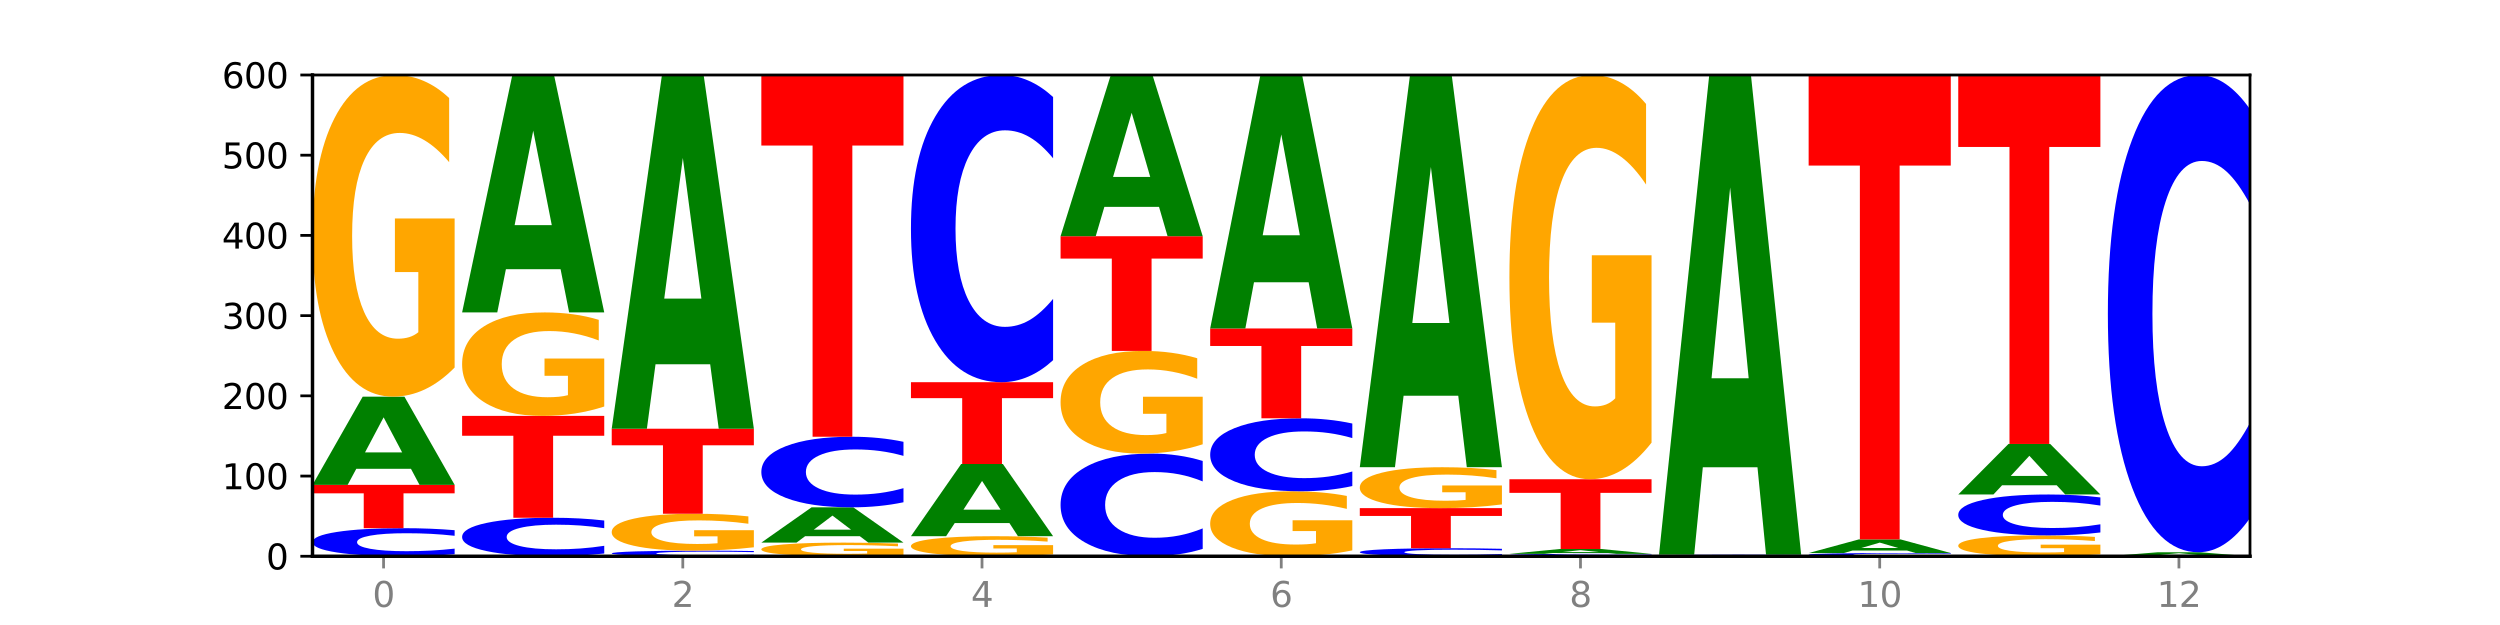 <?xml version="1.0" encoding="utf-8" standalone="no"?>
<!DOCTYPE svg PUBLIC "-//W3C//DTD SVG 1.1//EN"
  "http://www.w3.org/Graphics/SVG/1.1/DTD/svg11.dtd">
<svg xmlns:xlink="http://www.w3.org/1999/xlink" width="720pt" height="180pt" viewBox="0 0 720 180" xmlns="http://www.w3.org/2000/svg" version="1.1">
 <defs>
  <style type="text/css">*{stroke-linejoin: round; stroke-linecap: butt}</style>
 </defs>
 <g id="figure_1">
  <g id="patch_1">
   <path d="M 0 180 
L 720 180 
L 720 0 
L 0 0 
z
" style="fill: #ffffff"/>
  </g>
  <g id="axes_1">
   <g id="patch_2">
    <path d="M 90 160.2 
L 648 160.2 
L 648 21.6 
L 90 21.6 
z
" style="fill: #ffffff"/>
   </g>
   <g id="line2d_1">
    <path d="M 90 160.2 
L 648 160.2 
" clip-path="url(#pc4119dc990)" style="fill: none; stroke: #000000; stroke-width: 0.5; stroke-linecap: square"/>
   </g>
   <g id="patch_3">
    <path d="M 130.934 159.62 
Q 127.51 159.908 123.808 160.053 
Q 120.105 160.2 116.073 160.2 
Q 104.047 160.2 97.024 159.111 
Q 90 158.022 90 156.16 
Q 90 154.291 97.024 153.204 
Q 104.047 152.115 116.073 152.115 
Q 120.105 152.115 123.808 152.262 
Q 127.51 152.407 130.934 152.695 
L 130.934 154.306 
Q 127.479 153.925 124.127 153.748 
Q 120.776 153.571 117.073 153.571 
Q 110.431 153.571 106.625 154.261 
Q 102.83 154.949 102.83 156.16 
Q 102.83 157.366 106.625 158.056 
Q 110.431 158.744 117.073 158.744 
Q 120.776 158.744 124.127 158.567 
Q 127.479 158.388 130.934 158.007 
L 130.934 159.62 
z
" clip-path="url(#pc4119dc990)" style="fill: #0000ff"/>
   </g>
   <g id="patch_4">
    <path d="M 90 139.641 
L 130.934 139.641 
L 130.934 142.074 
L 116.208 142.074 
L 116.208 152.115 
L 104.755 152.115 
L 104.755 142.074 
L 90 142.074 
L 90 139.641 
z
" clip-path="url(#pc4119dc990)" style="fill: #ff0000"/>
   </g>
   <g id="patch_5">
    <path d="M 118.355 135.012 
L 102.613 135.012 
L 100.127 139.641 
L 90 139.641 
L 104.462 114.231 
L 116.472 114.231 
L 130.934 139.641 
L 120.816 139.641 
L 118.355 135.012 
z
M 105.123 130.296 
L 115.819 130.296 
L 110.48 120.189 
L 105.123 130.296 
z
" clip-path="url(#pc4119dc990)" style="fill: #008000"/>
   </g>
   <g id="patch_6">
    <path d="M 130.934 105.85 
Q 126.806 110.041 122.366 112.145 
Q 117.926 114.231 113.192 114.231 
Q 102.495 114.231 96.247 101.755 
Q 90 89.279 90 67.944 
Q 90 46.36 96.358 33.98 
Q 102.724 21.6 113.797 21.6 
Q 118.063 21.6 121.971 23.284 
Q 125.889 24.949 129.356 28.24 
L 129.356 46.705 
Q 125.779 42.476 122.237 40.39 
Q 118.696 38.285 115.137 38.285 
Q 108.55 38.285 104.981 45.978 
Q 101.412 53.651 101.412 67.944 
Q 101.412 82.104 104.853 89.834 
Q 108.293 97.546 114.623 97.546 
Q 116.348 97.546 117.825 97.105 
Q 119.302 96.646 120.476 95.689 
L 120.476 78.353 
L 113.733 78.353 
L 113.733 62.912 
L 130.934 62.912 
L 130.934 105.85 
z
" clip-path="url(#pc4119dc990)" style="fill: #ffa600"/>
   </g>
   <g id="patch_7">
    <path d="M 174.023 159.405 
Q 170.599 159.799 166.897 159.998 
Q 163.194 160.2 159.161 160.2 
Q 147.136 160.2 140.112 158.707 
Q 133.089 157.213 133.089 154.659 
Q 133.089 152.096 140.112 150.605 
Q 147.136 149.112 159.161 149.112 
Q 163.194 149.112 166.897 149.314 
Q 170.599 149.513 174.023 149.907 
L 174.023 152.117 
Q 170.568 151.595 167.216 151.352 
Q 163.864 151.109 160.162 151.109 
Q 153.52 151.109 149.714 152.055 
Q 145.919 152.999 145.919 154.659 
Q 145.919 156.313 149.714 157.259 
Q 153.52 158.203 160.162 158.203 
Q 163.864 158.203 167.216 157.96 
Q 170.568 157.715 174.023 157.193 
L 174.023 159.405 
z
" clip-path="url(#pc4119dc990)" style="fill: #0000ff"/>
   </g>
   <g id="patch_8">
    <path d="M 133.089 119.775 
L 174.023 119.775 
L 174.023 125.497 
L 159.296 125.497 
L 159.296 149.112 
L 147.844 149.112 
L 147.844 125.497 
L 133.089 125.497 
L 133.089 119.775 
z
" clip-path="url(#pc4119dc990)" style="fill: #ff0000"/>
   </g>
   <g id="patch_9">
    <path d="M 174.023 117.079 
Q 169.895 118.427 165.455 119.104 
Q 161.014 119.775 156.281 119.775 
Q 145.584 119.775 139.336 115.762 
Q 133.089 111.748 133.089 104.885 
Q 133.089 97.941 139.446 93.959 
Q 145.813 89.976 156.886 89.976 
Q 161.152 89.976 165.06 90.518 
Q 168.977 91.053 172.445 92.112 
L 172.445 98.052 
Q 168.867 96.692 165.326 96.021 
Q 161.785 95.344 158.226 95.344 
Q 151.639 95.344 148.07 97.818 
Q 144.501 100.287 144.501 104.885 
Q 144.501 109.44 147.941 111.927 
Q 151.382 114.407 157.712 114.407 
Q 159.437 114.407 160.914 114.266 
Q 162.391 114.118 163.565 113.81 
L 163.565 108.233 
L 156.822 108.233 
L 156.822 103.266 
L 174.023 103.266 
L 174.023 117.079 
z
" clip-path="url(#pc4119dc990)" style="fill: #ffa600"/>
   </g>
   <g id="patch_10">
    <path d="M 161.444 77.52 
L 145.701 77.52 
L 143.216 89.976 
L 133.089 89.976 
L 147.551 21.6 
L 159.561 21.6 
L 174.023 89.976 
L 163.905 89.976 
L 161.444 77.52 
z
M 148.212 64.83 
L 158.908 64.83 
L 153.569 37.632 
L 148.212 64.83 
z
" clip-path="url(#pc4119dc990)" style="fill: #008000"/>
   </g>
   <g id="patch_11">
    <path d="M 217.112 160.084 
Q 213.688 160.142 209.985 160.171 
Q 206.283 160.2 202.25 160.2 
Q 190.225 160.2 183.201 159.982 
Q 176.178 159.764 176.178 159.392 
Q 176.178 159.018 183.201 158.801 
Q 190.225 158.583 202.25 158.583 
Q 206.283 158.583 209.985 158.612 
Q 213.688 158.641 217.112 158.699 
L 217.112 159.021 
Q 213.657 158.945 210.305 158.91 
Q 206.953 158.874 203.251 158.874 
Q 196.609 158.874 192.803 159.012 
Q 189.008 159.15 189.008 159.392 
Q 189.008 159.633 192.803 159.771 
Q 196.609 159.909 203.251 159.909 
Q 206.953 159.909 210.305 159.873 
Q 213.657 159.838 217.112 159.761 
L 217.112 160.084 
z
" clip-path="url(#pc4119dc990)" style="fill: #0000ff"/>
   </g>
   <g id="patch_12">
    <path d="M 217.112 157.622 
Q 212.984 158.102 208.543 158.344 
Q 204.103 158.583 199.369 158.583 
Q 188.673 158.583 182.425 157.152 
Q 176.178 155.721 176.178 153.273 
Q 176.178 150.797 182.535 149.377 
Q 188.902 147.957 199.975 147.957 
Q 204.241 147.957 208.149 148.15 
Q 212.066 148.341 215.534 148.719 
L 215.534 150.837 
Q 211.956 150.352 208.415 150.112 
Q 204.874 149.871 201.314 149.871 
Q 194.727 149.871 191.159 150.753 
Q 187.59 151.634 187.59 153.273 
Q 187.59 154.898 191.03 155.784 
Q 194.471 156.669 200.801 156.669 
Q 202.525 156.669 204.002 156.618 
Q 205.479 156.566 206.654 156.456 
L 206.654 154.467 
L 199.911 154.467 
L 199.911 152.696 
L 217.112 152.696 
L 217.112 157.622 
z
" clip-path="url(#pc4119dc990)" style="fill: #ffa600"/>
   </g>
   <g id="patch_13">
    <path d="M 176.178 123.471 
L 217.112 123.471 
L 217.112 128.246 
L 202.385 128.246 
L 202.385 147.957 
L 190.933 147.957 
L 190.933 128.246 
L 176.178 128.246 
L 176.178 123.471 
z
" clip-path="url(#pc4119dc990)" style="fill: #ff0000"/>
   </g>
   <g id="patch_14">
    <path d="M 204.533 104.913 
L 188.79 104.913 
L 186.304 123.471 
L 176.178 123.471 
L 190.64 21.6 
L 202.65 21.6 
L 217.112 123.471 
L 206.993 123.471 
L 204.533 104.913 
z
M 191.301 86.006 
L 201.997 86.006 
L 196.657 45.485 
L 191.301 86.006 
z
" clip-path="url(#pc4119dc990)" style="fill: #008000"/>
   </g>
   <g id="patch_15">
    <path d="M 260.201 159.845 
Q 256.072 160.022 251.632 160.112 
Q 247.192 160.2 242.458 160.2 
Q 231.761 160.2 225.514 159.671 
Q 219.266 159.142 219.266 158.238 
Q 219.266 157.323 225.624 156.798 
Q 231.991 156.273 243.064 156.273 
Q 247.33 156.273 251.238 156.344 
Q 255.155 156.415 258.623 156.554 
L 258.623 157.337 
Q 255.045 157.158 251.504 157.07 
Q 247.963 156.98 244.403 156.98 
Q 237.816 156.98 234.248 157.306 
Q 230.679 157.632 230.679 158.238 
Q 230.679 158.838 234.119 159.166 
Q 237.559 159.493 243.889 159.493 
Q 245.614 159.493 247.091 159.474 
Q 248.568 159.455 249.742 159.414 
L 249.742 158.679 
L 243 158.679 
L 243 158.024 
L 260.201 158.024 
L 260.201 159.845 
z
" clip-path="url(#pc4119dc990)" style="fill: #ffa600"/>
   </g>
   <g id="patch_16">
    <path d="M 247.622 154.421 
L 231.879 154.421 
L 229.393 156.273 
L 219.266 156.273 
L 233.729 146.109 
L 245.739 146.109 
L 260.201 156.273 
L 250.082 156.273 
L 247.622 154.421 
z
M 234.39 152.535 
L 245.086 152.535 
L 239.746 148.492 
L 234.39 152.535 
z
" clip-path="url(#pc4119dc990)" style="fill: #008000"/>
   </g>
   <g id="patch_17">
    <path d="M 260.201 144.652 
Q 256.777 145.374 253.074 145.739 
Q 249.372 146.109 245.339 146.109 
Q 233.313 146.109 226.29 143.371 
Q 219.266 140.633 219.266 135.951 
Q 219.266 131.252 226.29 128.519 
Q 233.313 125.781 245.339 125.781 
Q 249.372 125.781 253.074 126.151 
Q 256.777 126.516 260.201 127.238 
L 260.201 131.29 
Q 256.746 130.333 253.394 129.888 
Q 250.042 129.443 246.339 129.443 
Q 239.697 129.443 235.892 131.177 
Q 232.096 132.907 232.096 135.951 
Q 232.096 138.983 235.892 140.717 
Q 239.697 142.447 246.339 142.447 
Q 250.042 142.447 253.394 142.002 
Q 256.746 141.553 260.201 140.596 
L 260.201 144.652 
z
" clip-path="url(#pc4119dc990)" style="fill: #0000ff"/>
   </g>
   <g id="patch_18">
    <path d="M 219.266 21.6 
L 260.201 21.6 
L 260.201 41.918 
L 245.474 41.918 
L 245.474 125.781 
L 234.022 125.781 
L 234.022 41.918 
L 219.266 41.918 
L 219.266 21.6 
z
" clip-path="url(#pc4119dc990)" style="fill: #ff0000"/>
   </g>
   <g id="patch_19">
    <path d="M 303.29 159.677 
Q 299.161 159.939 294.721 160.07 
Q 290.281 160.2 285.547 160.2 
Q 274.85 160.2 268.603 159.422 
Q 262.355 158.644 262.355 157.314 
Q 262.355 155.969 268.713 155.197 
Q 275.08 154.425 286.153 154.425 
Q 290.418 154.425 294.327 154.53 
Q 298.244 154.634 301.712 154.839 
L 301.712 155.99 
Q 298.134 155.726 294.593 155.596 
Q 291.051 155.465 287.492 155.465 
Q 280.905 155.465 277.336 155.945 
Q 273.768 156.423 273.768 157.314 
Q 273.768 158.197 277.208 158.679 
Q 280.648 159.16 286.978 159.16 
Q 288.703 159.16 290.18 159.132 
Q 291.657 159.104 292.831 159.044 
L 292.831 157.963 
L 286.088 157.963 
L 286.088 157.001 
L 303.29 157.001 
L 303.29 159.677 
z
" clip-path="url(#pc4119dc990)" style="fill: #ffa600"/>
   </g>
   <g id="patch_20">
    <path d="M 290.71 150.638 
L 274.968 150.638 
L 272.482 154.425 
L 262.355 154.425 
L 276.817 133.635 
L 288.827 133.635 
L 303.29 154.425 
L 293.171 154.425 
L 290.71 150.638 
z
M 277.479 146.779 
L 288.175 146.779 
L 282.835 138.509 
L 277.479 146.779 
z
" clip-path="url(#pc4119dc990)" style="fill: #008000"/>
   </g>
   <g id="patch_21">
    <path d="M 262.355 110.073 
L 303.29 110.073 
L 303.29 114.668 
L 288.563 114.668 
L 288.563 133.635 
L 277.111 133.635 
L 277.111 114.668 
L 262.355 114.668 
L 262.355 110.073 
z
" clip-path="url(#pc4119dc990)" style="fill: #ff0000"/>
   </g>
   <g id="patch_22">
    <path d="M 303.29 103.731 
Q 299.865 106.875 296.163 108.465 
Q 292.46 110.073 288.428 110.073 
Q 276.402 110.073 269.379 98.157 
Q 262.355 86.241 262.355 65.864 
Q 262.355 45.413 269.379 33.516 
Q 276.402 21.6 288.428 21.6 
Q 292.46 21.6 296.163 23.208 
Q 299.865 24.798 303.29 27.942 
L 303.29 45.578 
Q 299.835 41.411 296.483 39.474 
Q 293.131 37.536 289.428 37.536 
Q 282.786 37.536 278.981 45.084 
Q 275.185 52.614 275.185 65.864 
Q 275.185 79.059 278.981 86.607 
Q 282.786 94.137 289.428 94.137 
Q 293.131 94.137 296.483 92.199 
Q 299.835 90.244 303.29 86.077 
L 303.29 103.731 
z
" clip-path="url(#pc4119dc990)" style="fill: #0000ff"/>
   </g>
   <g id="patch_23">
    <path d="M 346.378 158.081 
Q 342.954 159.131 339.252 159.663 
Q 335.549 160.2 331.517 160.2 
Q 319.491 160.2 312.468 156.218 
Q 305.444 152.235 305.444 145.425 
Q 305.444 138.591 312.468 134.614 
Q 319.491 130.632 331.517 130.632 
Q 335.549 130.632 339.252 131.169 
Q 342.954 131.701 346.378 132.751 
L 346.378 138.645 
Q 342.923 137.253 339.571 136.605 
Q 336.22 135.958 332.517 135.958 
Q 325.875 135.958 322.069 138.481 
Q 318.274 140.997 318.274 145.425 
Q 318.274 149.835 322.069 152.358 
Q 325.875 154.874 332.517 154.874 
Q 336.22 154.874 339.571 154.227 
Q 342.923 153.573 346.378 152.18 
L 346.378 158.081 
z
" clip-path="url(#pc4119dc990)" style="fill: #0000ff"/>
   </g>
   <g id="patch_24">
    <path d="M 346.378 127.957 
Q 342.25 129.294 337.81 129.966 
Q 333.37 130.632 328.636 130.632 
Q 317.939 130.632 311.692 126.65 
Q 305.444 122.667 305.444 115.857 
Q 305.444 108.968 311.802 105.016 
Q 318.168 101.064 329.241 101.064 
Q 333.507 101.064 337.415 101.601 
Q 341.333 102.133 344.8 103.183 
L 344.8 109.077 
Q 341.223 107.728 337.681 107.062 
Q 334.14 106.39 330.581 106.39 
Q 323.994 106.39 320.425 108.845 
Q 316.856 111.295 316.856 115.857 
Q 316.856 120.377 320.297 122.845 
Q 323.737 125.306 330.067 125.306 
Q 331.792 125.306 333.269 125.165 
Q 334.746 125.019 335.92 124.714 
L 335.92 119.18 
L 329.177 119.18 
L 329.177 114.251 
L 346.378 114.251 
L 346.378 127.957 
z
" clip-path="url(#pc4119dc990)" style="fill: #ffa600"/>
   </g>
   <g id="patch_25">
    <path d="M 305.444 68.031 
L 346.378 68.031 
L 346.378 74.473 
L 331.652 74.473 
L 331.652 101.064 
L 320.199 101.064 
L 320.199 74.473 
L 305.444 74.473 
L 305.444 68.031 
z
" clip-path="url(#pc4119dc990)" style="fill: #ff0000"/>
   </g>
   <g id="patch_26">
    <path d="M 333.799 59.573 
L 318.057 59.573 
L 315.571 68.031 
L 305.444 68.031 
L 319.906 21.6 
L 331.916 21.6 
L 346.378 68.031 
L 336.26 68.031 
L 333.799 59.573 
z
M 320.567 50.955 
L 331.263 50.955 
L 325.924 32.486 
L 320.567 50.955 
z
" clip-path="url(#pc4119dc990)" style="fill: #008000"/>
   </g>
   <g id="patch_27">
    <path d="M 389.467 158.507 
Q 385.339 159.354 380.899 159.779 
Q 376.458 160.2 371.725 160.2 
Q 361.028 160.2 354.78 157.68 
Q 348.533 155.16 348.533 150.85 
Q 348.533 146.49 354.89 143.99 
Q 361.257 141.489 372.33 141.489 
Q 376.596 141.489 380.504 141.829 
Q 384.421 142.165 387.889 142.83 
L 387.889 146.56 
Q 384.311 145.706 380.77 145.285 
Q 377.229 144.859 373.67 144.859 
Q 367.083 144.859 363.514 146.413 
Q 359.945 147.963 359.945 150.85 
Q 359.945 153.71 363.386 155.272 
Q 366.826 156.83 373.156 156.83 
Q 374.881 156.83 376.358 156.741 
Q 377.835 156.648 379.009 156.455 
L 379.009 152.953 
L 372.266 152.953 
L 372.266 149.834 
L 389.467 149.834 
L 389.467 158.507 
z
" clip-path="url(#pc4119dc990)" style="fill: #ffa600"/>
   </g>
   <g id="patch_28">
    <path d="M 389.467 139.982 
Q 386.043 140.729 382.341 141.107 
Q 378.638 141.489 374.605 141.489 
Q 362.58 141.489 355.556 138.658 
Q 348.533 135.827 348.533 130.985 
Q 348.533 126.126 355.556 123.299 
Q 362.58 120.468 374.605 120.468 
Q 378.638 120.468 382.341 120.85 
Q 386.043 121.228 389.467 121.975 
L 389.467 126.165 
Q 386.012 125.175 382.66 124.715 
Q 379.308 124.254 375.606 124.254 
Q 368.964 124.254 365.158 126.048 
Q 361.363 127.837 361.363 130.985 
Q 361.363 134.12 365.158 135.914 
Q 368.964 137.703 375.606 137.703 
Q 379.308 137.703 382.66 137.242 
Q 386.012 136.778 389.467 135.788 
L 389.467 139.982 
z
" clip-path="url(#pc4119dc990)" style="fill: #0000ff"/>
   </g>
   <g id="patch_29">
    <path d="M 348.533 94.596 
L 389.467 94.596 
L 389.467 99.642 
L 374.74 99.642 
L 374.74 120.468 
L 363.288 120.468 
L 363.288 99.642 
L 348.533 99.642 
L 348.533 94.596 
z
" clip-path="url(#pc4119dc990)" style="fill: #ff0000"/>
   </g>
   <g id="patch_30">
    <path d="M 376.888 81.298 
L 361.145 81.298 
L 358.66 94.596 
L 348.533 94.596 
L 362.995 21.6 
L 375.005 21.6 
L 389.467 94.596 
L 379.349 94.596 
L 376.888 81.298 
z
M 363.656 67.75 
L 374.352 67.75 
L 369.013 38.715 
L 363.656 67.75 
z
" clip-path="url(#pc4119dc990)" style="fill: #008000"/>
   </g>
   <g id="patch_31">
    <path d="M 432.556 160.034 
Q 429.132 160.116 425.429 160.158 
Q 421.727 160.2 417.694 160.2 
Q 405.669 160.2 398.645 159.889 
Q 391.622 159.578 391.622 159.046 
Q 391.622 158.512 398.645 158.201 
Q 405.669 157.89 417.694 157.89 
Q 421.727 157.89 425.429 157.932 
Q 429.132 157.974 432.556 158.056 
L 432.556 158.516 
Q 429.101 158.407 425.749 158.357 
Q 422.397 158.306 418.695 158.306 
Q 412.053 158.306 408.247 158.503 
Q 404.452 158.7 404.452 159.046 
Q 404.452 159.39 408.247 159.587 
Q 412.053 159.784 418.695 159.784 
Q 422.397 159.784 425.749 159.733 
Q 429.101 159.682 432.556 159.573 
L 432.556 160.034 
z
" clip-path="url(#pc4119dc990)" style="fill: #0000ff"/>
   </g>
   <g id="patch_32">
    <path d="M 391.622 146.34 
L 432.556 146.34 
L 432.556 148.593 
L 417.829 148.593 
L 417.829 157.89 
L 406.377 157.89 
L 406.377 148.593 
L 391.622 148.593 
L 391.622 146.34 
z
" clip-path="url(#pc4119dc990)" style="fill: #ff0000"/>
   </g>
   <g id="patch_33">
    <path d="M 432.556 145.274 
Q 428.428 145.807 423.987 146.075 
Q 419.547 146.34 414.813 146.34 
Q 404.117 146.34 397.869 144.753 
Q 391.622 143.167 391.622 140.453 
Q 391.622 137.708 397.979 136.134 
Q 404.346 134.559 415.419 134.559 
Q 419.685 134.559 423.593 134.773 
Q 427.51 134.985 430.978 135.403 
L 430.978 137.752 
Q 427.4 137.214 423.859 136.949 
Q 420.318 136.681 416.758 136.681 
Q 410.171 136.681 406.603 137.659 
Q 403.034 138.635 403.034 140.453 
Q 403.034 142.254 406.474 143.237 
Q 409.915 144.218 416.245 144.218 
Q 417.969 144.218 419.446 144.162 
Q 420.923 144.104 422.098 143.982 
L 422.098 141.777 
L 415.355 141.777 
L 415.355 139.813 
L 432.556 139.813 
L 432.556 145.274 
z
" clip-path="url(#pc4119dc990)" style="fill: #ffa600"/>
   </g>
   <g id="patch_34">
    <path d="M 419.977 113.981 
L 404.234 113.981 
L 401.749 134.559 
L 391.622 134.559 
L 406.084 21.6 
L 418.094 21.6 
L 432.556 134.559 
L 422.437 134.559 
L 419.977 113.981 
z
M 406.745 93.016 
L 417.441 93.016 
L 412.101 48.085 
L 406.745 93.016 
z
" clip-path="url(#pc4119dc990)" style="fill: #008000"/>
   </g>
   <g id="patch_35">
    <path d="M 475.645 160.15 
Q 472.221 160.175 468.518 160.187 
Q 464.816 160.2 460.783 160.2 
Q 448.757 160.2 441.734 160.107 
Q 434.71 160.013 434.71 159.854 
Q 434.71 159.694 441.734 159.6 
Q 448.757 159.507 460.783 159.507 
Q 464.816 159.507 468.518 159.52 
Q 472.221 159.532 475.645 159.557 
L 475.645 159.695 
Q 472.19 159.662 468.838 159.647 
Q 465.486 159.632 461.783 159.632 
Q 455.142 159.632 451.336 159.691 
Q 447.54 159.75 447.54 159.854 
Q 447.54 159.957 451.336 160.016 
Q 455.142 160.075 461.783 160.075 
Q 465.486 160.075 468.838 160.06 
Q 472.19 160.045 475.645 160.012 
L 475.645 160.15 
z
" clip-path="url(#pc4119dc990)" style="fill: #0000ff"/>
   </g>
   <g id="patch_36">
    <path d="M 463.066 159.255 
L 447.323 159.255 
L 444.837 159.507 
L 434.71 159.507 
L 449.173 158.121 
L 461.183 158.121 
L 475.645 159.507 
L 465.526 159.507 
L 463.066 159.255 
z
M 449.834 158.997 
L 460.53 158.997 
L 455.19 158.446 
L 449.834 158.997 
z
" clip-path="url(#pc4119dc990)" style="fill: #008000"/>
   </g>
   <g id="patch_37">
    <path d="M 434.71 138.024 
L 475.645 138.024 
L 475.645 141.943 
L 460.918 141.943 
L 460.918 158.121 
L 449.466 158.121 
L 449.466 141.943 
L 434.71 141.943 
L 434.71 138.024 
z
" clip-path="url(#pc4119dc990)" style="fill: #ff0000"/>
   </g>
   <g id="patch_38">
    <path d="M 475.645 127.49 
Q 471.516 132.757 467.076 135.403 
Q 462.636 138.024 457.902 138.024 
Q 447.205 138.024 440.958 122.344 
Q 434.71 106.663 434.71 79.848 
Q 434.71 52.72 441.068 37.16 
Q 447.435 21.6 458.508 21.6 
Q 462.774 21.6 466.682 23.716 
Q 470.599 25.809 474.067 29.945 
L 474.067 53.153 
Q 470.489 47.838 466.948 45.217 
Q 463.407 42.571 459.847 42.571 
Q 453.26 42.571 449.692 52.239 
Q 446.123 61.883 446.123 79.848 
Q 446.123 97.645 449.563 107.361 
Q 453.003 117.053 459.333 117.053 
Q 461.058 117.053 462.535 116.5 
Q 464.012 115.922 465.186 114.72 
L 465.186 92.931 
L 458.444 92.931 
L 458.444 73.523 
L 475.645 73.523 
L 475.645 127.49 
z
" clip-path="url(#pc4119dc990)" style="fill: #ffa600"/>
   </g>
   <g id="patch_39">
    <path d="M 518.734 160.167 
Q 515.31 160.183 511.607 160.192 
Q 507.904 160.2 503.872 160.2 
Q 491.846 160.2 484.823 160.138 
Q 477.799 160.076 477.799 159.969 
Q 477.799 159.862 484.823 159.8 
Q 491.846 159.738 503.872 159.738 
Q 507.904 159.738 511.607 159.746 
Q 515.31 159.755 518.734 159.771 
L 518.734 159.863 
Q 515.279 159.841 511.927 159.831 
Q 508.575 159.821 504.872 159.821 
Q 498.23 159.821 494.425 159.861 
Q 490.629 159.9 490.629 159.969 
Q 490.629 160.038 494.425 160.077 
Q 498.23 160.117 504.872 160.117 
Q 508.575 160.117 511.927 160.107 
Q 515.279 160.096 518.734 160.075 
L 518.734 160.167 
z
" clip-path="url(#pc4119dc990)" style="fill: #0000ff"/>
   </g>
   <g id="patch_40">
    <path d="M 506.154 134.574 
L 490.412 134.574 
L 487.926 159.738 
L 477.799 159.738 
L 492.261 21.6 
L 504.271 21.6 
L 518.734 159.738 
L 508.615 159.738 
L 506.154 134.574 
z
M 492.923 108.935 
L 503.619 108.935 
L 498.279 53.988 
L 492.923 108.935 
z
" clip-path="url(#pc4119dc990)" style="fill: #008000"/>
   </g>
   <g id="patch_41">
    <path d="M 561.822 160.134 
Q 558.398 160.167 554.696 160.183 
Q 550.993 160.2 546.961 160.2 
Q 534.935 160.2 527.912 160.076 
Q 520.888 159.951 520.888 159.738 
Q 520.888 159.525 527.912 159.4 
Q 534.935 159.276 546.961 159.276 
Q 550.993 159.276 554.696 159.293 
Q 558.398 159.309 561.822 159.342 
L 561.822 159.526 
Q 558.367 159.483 555.015 159.463 
Q 551.664 159.442 547.961 159.442 
Q 541.319 159.442 537.513 159.521 
Q 533.718 159.6 533.718 159.738 
Q 533.718 159.876 537.513 159.955 
Q 541.319 160.034 547.961 160.034 
Q 551.664 160.034 555.015 160.013 
Q 558.367 159.993 561.822 159.949 
L 561.822 160.134 
z
" clip-path="url(#pc4119dc990)" style="fill: #0000ff"/>
   </g>
   <g id="patch_42">
    <path d="M 549.243 158.561 
L 533.501 158.561 
L 531.015 159.276 
L 520.888 159.276 
L 535.35 155.349 
L 547.36 155.349 
L 561.822 159.276 
L 551.704 159.276 
L 549.243 158.561 
z
M 536.011 157.832 
L 546.707 157.832 
L 541.368 156.27 
L 536.011 157.832 
z
" clip-path="url(#pc4119dc990)" style="fill: #008000"/>
   </g>
   <g id="patch_43">
    <path d="M 520.888 21.6 
L 561.822 21.6 
L 561.822 47.685 
L 547.096 47.685 
L 547.096 155.349 
L 535.643 155.349 
L 535.643 47.685 
L 520.888 47.685 
L 520.888 21.6 
z
" clip-path="url(#pc4119dc990)" style="fill: #ff0000"/>
   </g>
   <g id="patch_44">
    <path d="M 604.911 159.657 
Q 600.783 159.928 596.343 160.065 
Q 591.902 160.2 587.169 160.2 
Q 576.472 160.2 570.224 159.391 
Q 563.977 158.582 563.977 157.199 
Q 563.977 155.799 570.334 154.997 
Q 576.701 154.194 587.774 154.194 
Q 592.04 154.194 595.948 154.303 
Q 599.865 154.411 603.333 154.625 
L 603.333 155.822 
Q 599.755 155.548 596.214 155.412 
Q 592.673 155.276 589.114 155.276 
Q 582.527 155.276 578.958 155.775 
Q 575.389 156.272 575.389 157.199 
Q 575.389 158.117 578.83 158.618 
Q 582.27 159.118 588.6 159.118 
Q 590.325 159.118 591.802 159.09 
Q 593.279 159.06 594.453 158.998 
L 594.453 157.874 
L 587.71 157.874 
L 587.71 156.873 
L 604.911 156.873 
L 604.911 159.657 
z
" clip-path="url(#pc4119dc990)" style="fill: #ffa600"/>
   </g>
   <g id="patch_45">
    <path d="M 604.911 153.35 
Q 601.487 153.768 597.785 153.98 
Q 594.082 154.194 590.049 154.194 
Q 578.024 154.194 571 152.607 
Q 563.977 151.021 563.977 148.307 
Q 563.977 145.584 571 144 
Q 578.024 142.413 590.049 142.413 
Q 594.082 142.413 597.785 142.627 
Q 601.487 142.839 604.911 143.257 
L 604.911 145.606 
Q 601.456 145.051 598.104 144.793 
Q 594.752 144.535 591.05 144.535 
Q 584.408 144.535 580.602 145.54 
Q 576.807 146.543 576.807 148.307 
Q 576.807 150.064 580.602 151.069 
Q 584.408 152.072 591.05 152.072 
Q 594.752 152.072 598.104 151.814 
Q 601.456 151.554 604.911 150.999 
L 604.911 153.35 
z
" clip-path="url(#pc4119dc990)" style="fill: #0000ff"/>
   </g>
   <g id="patch_46">
    <path d="M 592.332 139.762 
L 576.589 139.762 
L 574.104 142.413 
L 563.977 142.413 
L 578.439 127.86 
L 590.449 127.86 
L 604.911 142.413 
L 594.793 142.413 
L 592.332 139.762 
z
M 579.1 137.061 
L 589.796 137.061 
L 584.457 131.272 
L 579.1 137.061 
z
" clip-path="url(#pc4119dc990)" style="fill: #008000"/>
   </g>
   <g id="patch_47">
    <path d="M 563.977 21.6 
L 604.911 21.6 
L 604.911 42.324 
L 590.184 42.324 
L 590.184 127.86 
L 578.732 127.86 
L 578.732 42.324 
L 563.977 42.324 
L 563.977 21.6 
z
" clip-path="url(#pc4119dc990)" style="fill: #ff0000"/>
   </g>
   <g id="patch_48">
    <path d="M 635.421 159.99 
L 619.678 159.99 
L 617.193 160.2 
L 607.066 160.2 
L 621.528 159.045 
L 633.538 159.045 
L 648 160.2 
L 637.881 160.2 
L 635.421 159.99 
z
M 622.189 159.775 
L 632.885 159.775 
L 627.545 159.316 
L 622.189 159.775 
z
" clip-path="url(#pc4119dc990)" style="fill: #008000"/>
   </g>
   <g id="patch_49">
    <path d="M 648 149.193 
Q 644.576 154.076 640.873 156.547 
Q 637.171 159.045 633.138 159.045 
Q 621.113 159.045 614.089 140.534 
Q 607.066 122.022 607.066 90.365 
Q 607.066 58.595 614.089 40.111 
Q 621.113 21.6 633.138 21.6 
Q 637.171 21.6 640.873 24.098 
Q 644.576 26.569 648 31.452 
L 648 58.85 
Q 644.545 52.377 641.193 49.367 
Q 637.841 46.358 634.139 46.358 
Q 627.497 46.358 623.691 58.084 
Q 619.896 69.781 619.896 90.365 
Q 619.896 110.864 623.691 122.59 
Q 627.497 134.287 634.139 134.287 
Q 637.841 134.287 641.193 131.278 
Q 644.545 128.24 648 121.766 
L 648 149.193 
z
" clip-path="url(#pc4119dc990)" style="fill: #0000ff"/>
   </g>
   <g id="matplotlib.axis_1">
    <g id="xtick_1">
     <g id="line2d_2">
      <defs>
       <path id="me890cf5487" d="M 0 0 
L 0 3.5 
" style="stroke: #808080; stroke-width: 0.8"/>
      </defs>
      <g>
       <use xlink:href="#me890cf5487" x="110.467" y="160.2" style="fill: #808080; stroke: #808080; stroke-width: 0.8"/>
      </g>
     </g>
     <g id="text_1">
      <!-- 0 -->
      <g style="fill: #808080" transform="translate(107.286 174.798) scale(0.1 -0.1)">
       <defs>
        <path id="DejaVuSans-30" d="M 2034 4250 
Q 1547 4250 1301 3770 
Q 1056 3291 1056 2328 
Q 1056 1369 1301 889 
Q 1547 409 2034 409 
Q 2525 409 2770 889 
Q 3016 1369 3016 2328 
Q 3016 3291 2770 3770 
Q 2525 4250 2034 4250 
z
M 2034 4750 
Q 2819 4750 3233 4129 
Q 3647 3509 3647 2328 
Q 3647 1150 3233 529 
Q 2819 -91 2034 -91 
Q 1250 -91 836 529 
Q 422 1150 422 2328 
Q 422 3509 836 4129 
Q 1250 4750 2034 4750 
z
" transform="scale(0.016)"/>
       </defs>
       <use xlink:href="#DejaVuSans-30"/>
      </g>
     </g>
    </g>
    <g id="xtick_2">
     <g id="line2d_3">
      <g>
       <use xlink:href="#me890cf5487" x="196.645" y="160.2" style="fill: #808080; stroke: #808080; stroke-width: 0.8"/>
      </g>
     </g>
     <g id="text_2">
      <!-- 2 -->
      <g style="fill: #808080" transform="translate(193.464 174.798) scale(0.1 -0.1)">
       <defs>
        <path id="DejaVuSans-32" d="M 1228 531 
L 3431 531 
L 3431 0 
L 469 0 
L 469 531 
Q 828 903 1448 1529 
Q 2069 2156 2228 2338 
Q 2531 2678 2651 2914 
Q 2772 3150 2772 3378 
Q 2772 3750 2511 3984 
Q 2250 4219 1831 4219 
Q 1534 4219 1204 4116 
Q 875 4013 500 3803 
L 500 4441 
Q 881 4594 1212 4672 
Q 1544 4750 1819 4750 
Q 2544 4750 2975 4387 
Q 3406 4025 3406 3419 
Q 3406 3131 3298 2873 
Q 3191 2616 2906 2266 
Q 2828 2175 2409 1742 
Q 1991 1309 1228 531 
z
" transform="scale(0.016)"/>
       </defs>
       <use xlink:href="#DejaVuSans-32"/>
      </g>
     </g>
    </g>
    <g id="xtick_3">
     <g id="line2d_4">
      <g>
       <use xlink:href="#me890cf5487" x="282.822" y="160.2" style="fill: #808080; stroke: #808080; stroke-width: 0.8"/>
      </g>
     </g>
     <g id="text_3">
      <!-- 4 -->
      <g style="fill: #808080" transform="translate(279.641 174.798) scale(0.1 -0.1)">
       <defs>
        <path id="DejaVuSans-34" d="M 2419 4116 
L 825 1625 
L 2419 1625 
L 2419 4116 
z
M 2253 4666 
L 3047 4666 
L 3047 1625 
L 3713 1625 
L 3713 1100 
L 3047 1100 
L 3047 0 
L 2419 0 
L 2419 1100 
L 313 1100 
L 313 1709 
L 2253 4666 
z
" transform="scale(0.016)"/>
       </defs>
       <use xlink:href="#DejaVuSans-34"/>
      </g>
     </g>
    </g>
    <g id="xtick_4">
     <g id="line2d_5">
      <g>
       <use xlink:href="#me890cf5487" x="369" y="160.2" style="fill: #808080; stroke: #808080; stroke-width: 0.8"/>
      </g>
     </g>
     <g id="text_4">
      <!-- 6 -->
      <g style="fill: #808080" transform="translate(365.819 174.798) scale(0.1 -0.1)">
       <defs>
        <path id="DejaVuSans-36" d="M 2113 2584 
Q 1688 2584 1439 2293 
Q 1191 2003 1191 1497 
Q 1191 994 1439 701 
Q 1688 409 2113 409 
Q 2538 409 2786 701 
Q 3034 994 3034 1497 
Q 3034 2003 2786 2293 
Q 2538 2584 2113 2584 
z
M 3366 4563 
L 3366 3988 
Q 3128 4100 2886 4159 
Q 2644 4219 2406 4219 
Q 1781 4219 1451 3797 
Q 1122 3375 1075 2522 
Q 1259 2794 1537 2939 
Q 1816 3084 2150 3084 
Q 2853 3084 3261 2657 
Q 3669 2231 3669 1497 
Q 3669 778 3244 343 
Q 2819 -91 2113 -91 
Q 1303 -91 875 529 
Q 447 1150 447 2328 
Q 447 3434 972 4092 
Q 1497 4750 2381 4750 
Q 2619 4750 2861 4703 
Q 3103 4656 3366 4563 
z
" transform="scale(0.016)"/>
       </defs>
       <use xlink:href="#DejaVuSans-36"/>
      </g>
     </g>
    </g>
    <g id="xtick_5">
     <g id="line2d_6">
      <g>
       <use xlink:href="#me890cf5487" x="455.178" y="160.2" style="fill: #808080; stroke: #808080; stroke-width: 0.8"/>
      </g>
     </g>
     <g id="text_5">
      <!-- 8 -->
      <g style="fill: #808080" transform="translate(451.996 174.798) scale(0.1 -0.1)">
       <defs>
        <path id="DejaVuSans-38" d="M 2034 2216 
Q 1584 2216 1326 1975 
Q 1069 1734 1069 1313 
Q 1069 891 1326 650 
Q 1584 409 2034 409 
Q 2484 409 2743 651 
Q 3003 894 3003 1313 
Q 3003 1734 2745 1975 
Q 2488 2216 2034 2216 
z
M 1403 2484 
Q 997 2584 770 2862 
Q 544 3141 544 3541 
Q 544 4100 942 4425 
Q 1341 4750 2034 4750 
Q 2731 4750 3128 4425 
Q 3525 4100 3525 3541 
Q 3525 3141 3298 2862 
Q 3072 2584 2669 2484 
Q 3125 2378 3379 2068 
Q 3634 1759 3634 1313 
Q 3634 634 3220 271 
Q 2806 -91 2034 -91 
Q 1263 -91 848 271 
Q 434 634 434 1313 
Q 434 1759 690 2068 
Q 947 2378 1403 2484 
z
M 1172 3481 
Q 1172 3119 1398 2916 
Q 1625 2713 2034 2713 
Q 2441 2713 2670 2916 
Q 2900 3119 2900 3481 
Q 2900 3844 2670 4047 
Q 2441 4250 2034 4250 
Q 1625 4250 1398 4047 
Q 1172 3844 1172 3481 
z
" transform="scale(0.016)"/>
       </defs>
       <use xlink:href="#DejaVuSans-38"/>
      </g>
     </g>
    </g>
    <g id="xtick_6">
     <g id="line2d_7">
      <g>
       <use xlink:href="#me890cf5487" x="541.355" y="160.2" style="fill: #808080; stroke: #808080; stroke-width: 0.8"/>
      </g>
     </g>
     <g id="text_6">
      <!-- 10 -->
      <g style="fill: #808080" transform="translate(534.993 174.798) scale(0.1 -0.1)">
       <defs>
        <path id="DejaVuSans-31" d="M 794 531 
L 1825 531 
L 1825 4091 
L 703 3866 
L 703 4441 
L 1819 4666 
L 2450 4666 
L 2450 531 
L 3481 531 
L 3481 0 
L 794 0 
L 794 531 
z
" transform="scale(0.016)"/>
       </defs>
       <use xlink:href="#DejaVuSans-31"/>
       <use xlink:href="#DejaVuSans-30" x="63.623"/>
      </g>
     </g>
    </g>
    <g id="xtick_7">
     <g id="line2d_8">
      <g>
       <use xlink:href="#me890cf5487" x="627.533" y="160.2" style="fill: #808080; stroke: #808080; stroke-width: 0.8"/>
      </g>
     </g>
     <g id="text_7">
      <!-- 12 -->
      <g style="fill: #808080" transform="translate(621.17 174.798) scale(0.1 -0.1)">
       <use xlink:href="#DejaVuSans-31"/>
       <use xlink:href="#DejaVuSans-32" x="63.623"/>
      </g>
     </g>
    </g>
   </g>
   <g id="matplotlib.axis_2">
    <g id="ytick_1">
     <g id="line2d_9">
      <defs>
       <path id="mae11cb07d3" d="M 0 0 
L -3.5 0 
" style="stroke: #000000; stroke-width: 0.8"/>
      </defs>
      <g>
       <use xlink:href="#mae11cb07d3" x="90" y="160.2" style="stroke: #000000; stroke-width: 0.8"/>
      </g>
     </g>
     <g id="text_8">
      <!-- 0 -->
      <g transform="translate(76.638 163.999) scale(0.1 -0.1)">
       <use xlink:href="#DejaVuSans-30"/>
      </g>
     </g>
    </g>
    <g id="ytick_2">
     <g id="line2d_10">
      <g>
       <use xlink:href="#mae11cb07d3" x="90" y="137.1" style="stroke: #000000; stroke-width: 0.8"/>
      </g>
     </g>
     <g id="text_9">
      <!-- 100 -->
      <g transform="translate(63.913 140.899) scale(0.1 -0.1)">
       <use xlink:href="#DejaVuSans-31"/>
       <use xlink:href="#DejaVuSans-30" x="63.623"/>
       <use xlink:href="#DejaVuSans-30" x="127.246"/>
      </g>
     </g>
    </g>
    <g id="ytick_3">
     <g id="line2d_11">
      <g>
       <use xlink:href="#mae11cb07d3" x="90" y="114" style="stroke: #000000; stroke-width: 0.8"/>
      </g>
     </g>
     <g id="text_10">
      <!-- 200 -->
      <g transform="translate(63.913 117.799) scale(0.1 -0.1)">
       <use xlink:href="#DejaVuSans-32"/>
       <use xlink:href="#DejaVuSans-30" x="63.623"/>
       <use xlink:href="#DejaVuSans-30" x="127.246"/>
      </g>
     </g>
    </g>
    <g id="ytick_4">
     <g id="line2d_12">
      <g>
       <use xlink:href="#mae11cb07d3" x="90" y="90.9" style="stroke: #000000; stroke-width: 0.8"/>
      </g>
     </g>
     <g id="text_11">
      <!-- 300 -->
      <g transform="translate(63.913 94.699) scale(0.1 -0.1)">
       <defs>
        <path id="DejaVuSans-33" d="M 2597 2516 
Q 3050 2419 3304 2112 
Q 3559 1806 3559 1356 
Q 3559 666 3084 287 
Q 2609 -91 1734 -91 
Q 1441 -91 1130 -33 
Q 819 25 488 141 
L 488 750 
Q 750 597 1062 519 
Q 1375 441 1716 441 
Q 2309 441 2620 675 
Q 2931 909 2931 1356 
Q 2931 1769 2642 2001 
Q 2353 2234 1838 2234 
L 1294 2234 
L 1294 2753 
L 1863 2753 
Q 2328 2753 2575 2939 
Q 2822 3125 2822 3475 
Q 2822 3834 2567 4026 
Q 2313 4219 1838 4219 
Q 1578 4219 1281 4162 
Q 984 4106 628 3988 
L 628 4550 
Q 988 4650 1302 4700 
Q 1616 4750 1894 4750 
Q 2613 4750 3031 4423 
Q 3450 4097 3450 3541 
Q 3450 3153 3228 2886 
Q 3006 2619 2597 2516 
z
" transform="scale(0.016)"/>
       </defs>
       <use xlink:href="#DejaVuSans-33"/>
       <use xlink:href="#DejaVuSans-30" x="63.623"/>
       <use xlink:href="#DejaVuSans-30" x="127.246"/>
      </g>
     </g>
    </g>
    <g id="ytick_5">
     <g id="line2d_13">
      <g>
       <use xlink:href="#mae11cb07d3" x="90" y="67.8" style="stroke: #000000; stroke-width: 0.8"/>
      </g>
     </g>
     <g id="text_12">
      <!-- 400 -->
      <g transform="translate(63.913 71.599) scale(0.1 -0.1)">
       <use xlink:href="#DejaVuSans-34"/>
       <use xlink:href="#DejaVuSans-30" x="63.623"/>
       <use xlink:href="#DejaVuSans-30" x="127.246"/>
      </g>
     </g>
    </g>
    <g id="ytick_6">
     <g id="line2d_14">
      <g>
       <use xlink:href="#mae11cb07d3" x="90" y="44.7" style="stroke: #000000; stroke-width: 0.8"/>
      </g>
     </g>
     <g id="text_13">
      <!-- 500 -->
      <g transform="translate(63.913 48.499) scale(0.1 -0.1)">
       <defs>
        <path id="DejaVuSans-35" d="M 691 4666 
L 3169 4666 
L 3169 4134 
L 1269 4134 
L 1269 2991 
Q 1406 3038 1543 3061 
Q 1681 3084 1819 3084 
Q 2600 3084 3056 2656 
Q 3513 2228 3513 1497 
Q 3513 744 3044 326 
Q 2575 -91 1722 -91 
Q 1428 -91 1123 -41 
Q 819 9 494 109 
L 494 744 
Q 775 591 1075 516 
Q 1375 441 1709 441 
Q 2250 441 2565 725 
Q 2881 1009 2881 1497 
Q 2881 1984 2565 2268 
Q 2250 2553 1709 2553 
Q 1456 2553 1204 2497 
Q 953 2441 691 2322 
L 691 4666 
z
" transform="scale(0.016)"/>
       </defs>
       <use xlink:href="#DejaVuSans-35"/>
       <use xlink:href="#DejaVuSans-30" x="63.623"/>
       <use xlink:href="#DejaVuSans-30" x="127.246"/>
      </g>
     </g>
    </g>
    <g id="ytick_7">
     <g id="line2d_15">
      <g>
       <use xlink:href="#mae11cb07d3" x="90" y="21.6" style="stroke: #000000; stroke-width: 0.8"/>
      </g>
     </g>
     <g id="text_14">
      <!-- 600 -->
      <g transform="translate(63.913 25.399) scale(0.1 -0.1)">
       <use xlink:href="#DejaVuSans-36"/>
       <use xlink:href="#DejaVuSans-30" x="63.623"/>
       <use xlink:href="#DejaVuSans-30" x="127.246"/>
      </g>
     </g>
    </g>
   </g>
   <g id="patch_50">
    <path d="M 90 160.2 
L 90 21.6 
" style="fill: none; stroke: #000000; stroke-linejoin: miter; stroke-linecap: square"/>
   </g>
   <g id="patch_51">
    <path d="M 648 160.2 
L 648 21.6 
" style="fill: none; stroke: #000000; stroke-width: 0.8; stroke-linejoin: miter; stroke-linecap: square"/>
   </g>
   <g id="patch_52">
    <path d="M 90 160.2 
L 648 160.2 
" style="fill: none; stroke: #000000; stroke-linejoin: miter; stroke-linecap: square"/>
   </g>
   <g id="patch_53">
    <path d="M 90 21.6 
L 648 21.6 
" style="fill: none; stroke: #000000; stroke-width: 0.8; stroke-linejoin: miter; stroke-linecap: square"/>
   </g>
  </g>
 </g>
 <defs>
  <clipPath id="pc4119dc990">
   <rect x="90" y="21.6" width="558" height="138.6"/>
  </clipPath>
 </defs>
</svg>
